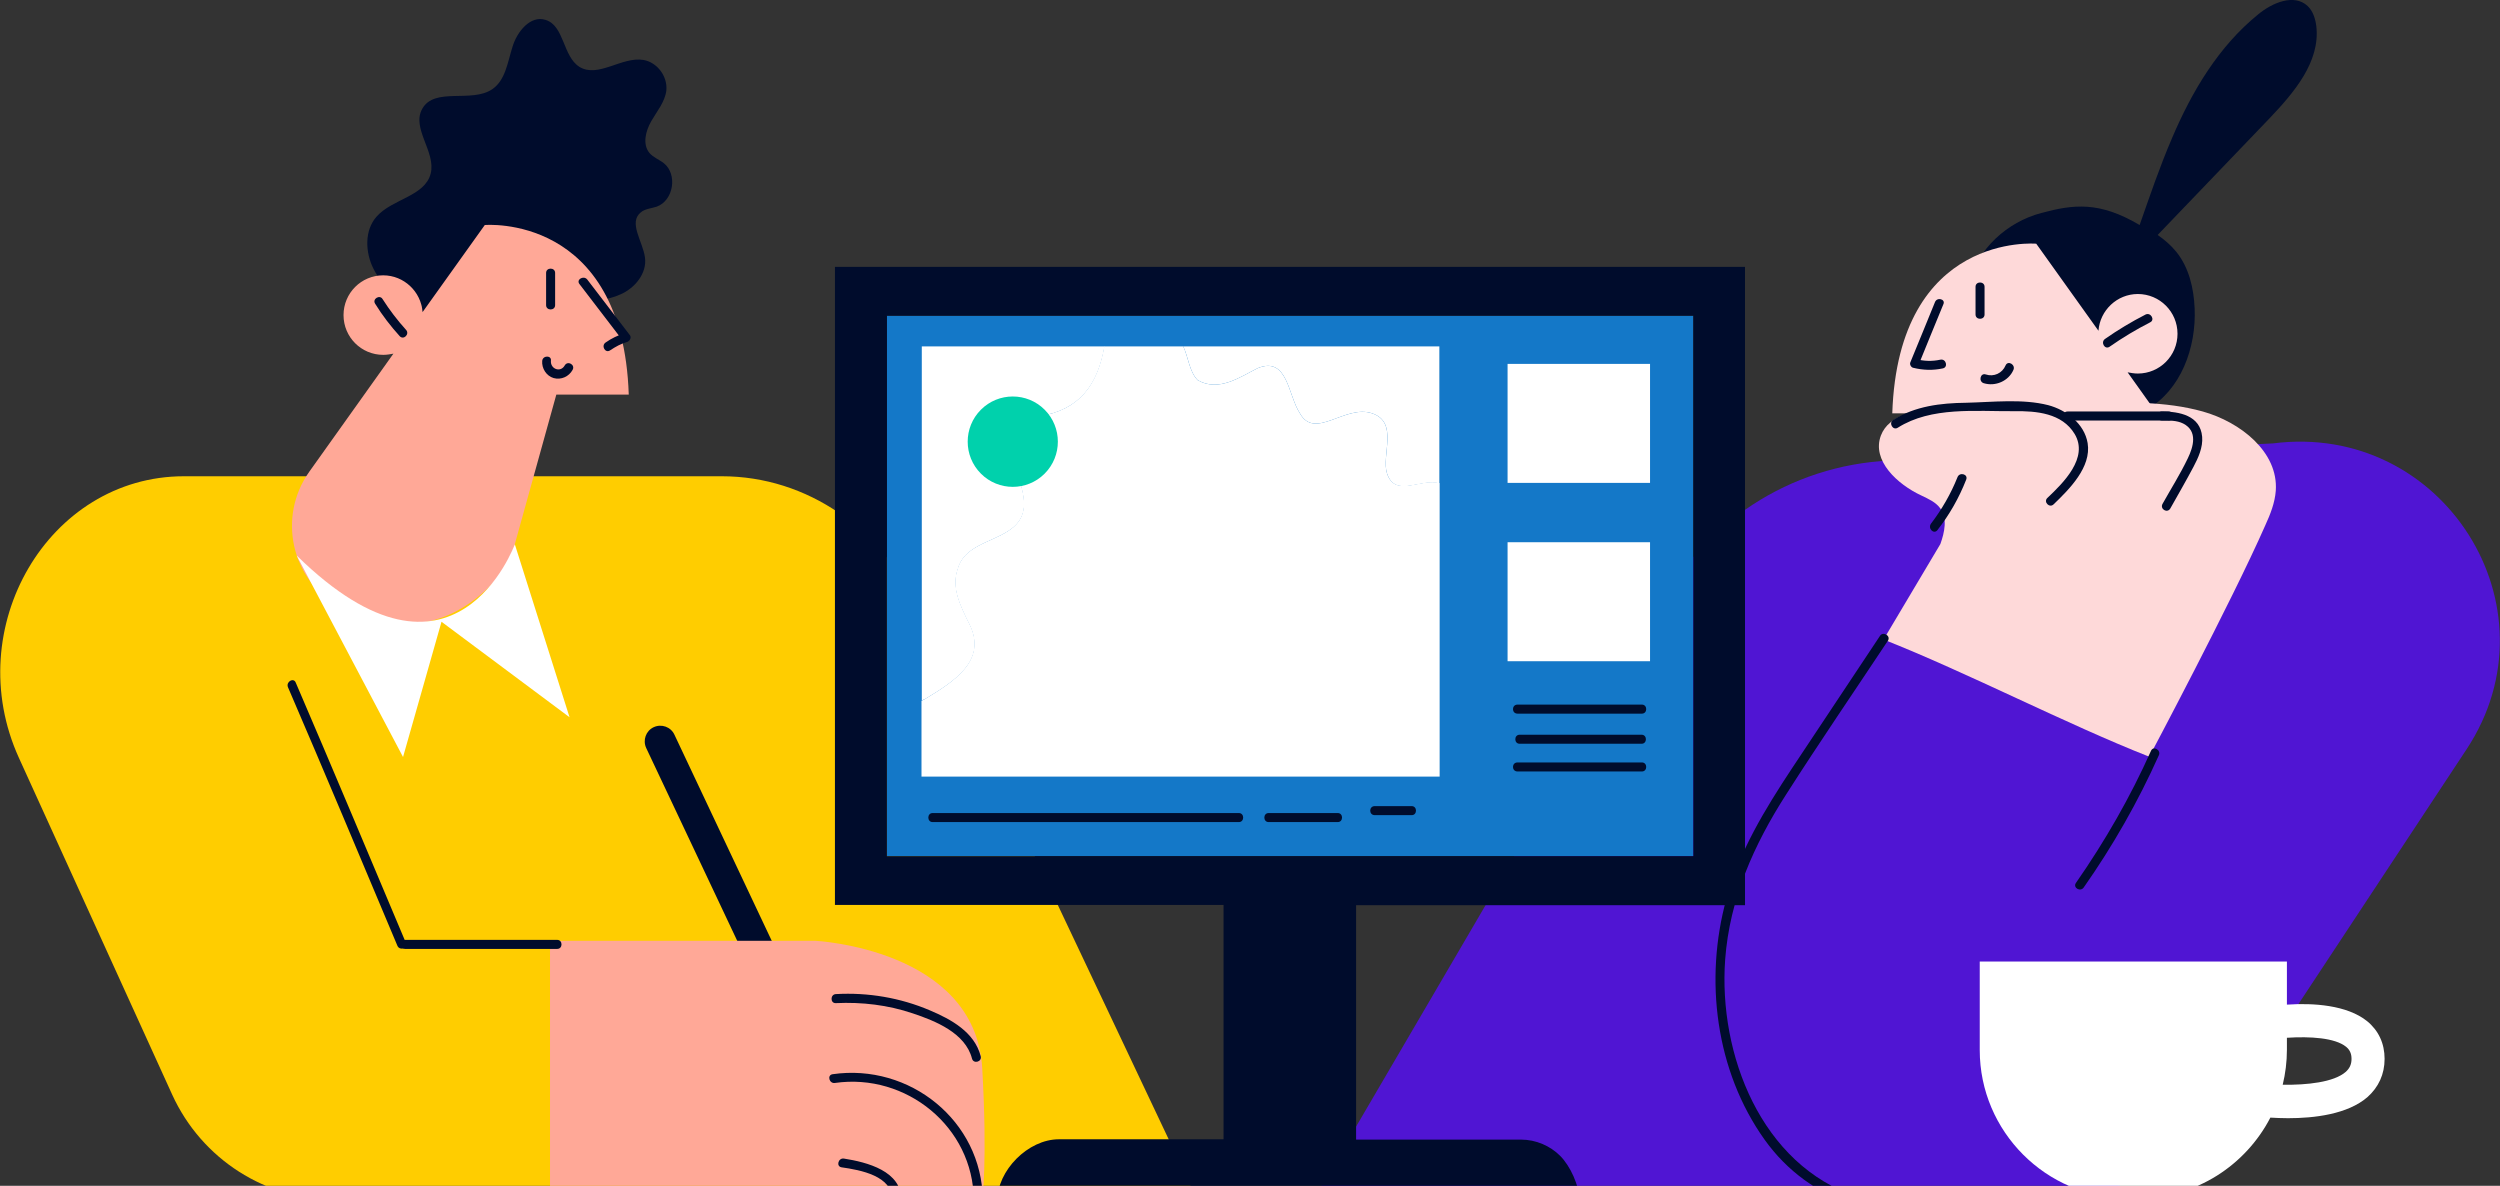 <svg width="331" height="157" viewBox="0 0 331 157" fill="none" xmlns="http://www.w3.org/2000/svg">
<rect x="0" y="0" width="331" height="157" fill="#333333" stroke="none"/>
<g clip-path="url(#clip0_87_19313)">
<path d="M44.608 158.859C35.217 158.939 26.701 153.475 22.802 144.939L2.507 100.349C-5.332 83.119 6.407 63.057 24.354 63.057H95.583C106.845 63.057 117.032 70.077 121.688 81.005L158.735 159.298L44.608 158.859Z" fill="#FFCD00"/>
<path d="M296.5 144.78L326.583 99.192C338.999 80.367 323.44 55.798 300.917 58.71L250.18 60.983C237.049 61.581 225.27 69.239 219.38 81.045L173.618 159.298L270.435 158.54C280.94 158.66 290.769 153.475 296.5 144.78Z" fill="#5015D3"/>
<path d="M224.195 41.799H117.43V113.351H224.195V41.799Z" fill="#1478C8"/>
<path d="M231.039 119.812V35.337H110.545V119.812H161.998V150.842H140.191C136.132 150.842 132.034 154.95 132.034 159.018L209.113 158.979C209.113 156.944 207.88 154.352 206.566 153.036C205.253 151.72 203.383 150.882 201.354 150.882H179.547V119.852H231.039V119.812ZM117.43 113.351V41.799H224.195V113.351H117.43Z" fill="#000C2C"/>
<path d="M128.373 82.64C127.179 80.247 125.985 77.854 126.781 75.461C127.577 72.27 131.158 71.871 133.546 70.276C137.923 67.484 133.944 62.698 133.944 59.108C133.546 57.114 135.934 55.519 137.525 55.12C142.977 54.322 145.365 50.892 146.24 45.867H122.046V92.771C122.165 92.691 122.285 92.611 122.444 92.571C126.383 90.218 130.76 87.426 128.373 82.64Z" fill="white"/>
<path d="M190.609 63.974V102.821H122.006V92.81C122.125 92.731 122.245 92.651 122.364 92.611C126.343 90.218 130.721 87.426 128.333 82.64C127.139 80.247 125.946 77.854 126.741 75.461C127.537 72.27 131.119 71.871 133.506 70.276C137.883 67.484 133.904 62.698 133.904 59.108C133.506 57.114 135.894 55.519 137.486 55.12C142.937 54.322 145.325 50.892 146.2 45.867H156.666C157.342 47.303 157.462 49.217 158.576 50.334C161.361 51.929 164.147 49.935 166.535 48.738C170.514 47.143 170.514 52.328 172.106 54.721C174.095 58.311 178.075 53.525 181.656 54.721C185.237 55.917 182.85 60.305 183.646 62.698C184.76 65.968 188.182 63.216 190.609 63.974Z" fill="white"/>
<path d="M156.666 45.867C157.343 47.303 157.462 49.217 158.576 50.334C161.362 51.929 164.147 49.935 166.535 48.738C170.514 47.143 170.514 52.328 172.106 54.721C174.096 58.311 178.075 53.525 181.656 54.721C185.238 55.917 182.85 60.305 183.646 62.698C184.76 66.008 188.182 63.256 190.57 64.014V45.867H156.666Z" fill="white"/>
<path d="M218.465 48.18H199.603V63.934H218.465V48.18Z" fill="white"/>
<path d="M218.465 71.791H199.603V87.546H218.465V71.791Z" fill="white"/>
<path d="M106.566 138.717C105.532 139.196 104.298 138.757 103.82 137.72L85.555 99.032C85.078 97.995 85.516 96.759 86.55 96.28C87.585 95.802 88.818 96.24 89.296 97.277L107.561 135.965C108.039 137.002 107.601 138.238 106.566 138.717Z" fill="#000C2C"/>
<path d="M138.312 62.708C140.643 60.371 140.643 56.584 138.312 54.247C135.981 51.911 132.202 51.911 129.871 54.247C127.54 56.584 127.54 60.371 129.871 62.708C132.202 65.044 135.981 65.044 138.312 62.708Z" fill="#00D1AC"/>
<path d="M54.358 41.041C52.487 39.445 50.577 37.81 49.463 35.616C48.349 33.423 48.229 30.511 49.861 28.677C51.93 26.323 56.268 26.004 57.024 22.973C57.74 20.101 54.437 16.99 55.91 14.398C57.541 11.486 62.436 13.68 65.181 11.806C66.932 10.609 67.211 8.216 67.847 6.222C68.444 4.188 70.235 1.994 72.225 2.632C74.732 3.39 74.493 7.458 76.721 8.854C79.189 10.37 82.332 7.458 85.197 7.937C87.028 8.256 88.421 10.13 88.222 12.005C88.023 13.521 86.988 14.717 86.232 16.033C85.476 17.349 85.038 19.104 85.993 20.261C86.51 20.859 87.306 21.138 87.903 21.617C89.734 23.093 89.177 26.563 86.948 27.36C86.232 27.6 85.396 27.64 84.839 28.118C83.168 29.474 85.118 31.987 85.396 34.101C85.675 36.175 84.083 38.129 82.173 38.967C80.263 39.844 78.114 39.884 76.045 40.004C74.811 40.083 73.498 40.203 72.583 41.081C71.827 41.838 71.588 42.955 71.031 43.833C69.041 47.023 64.306 46.425 60.724 45.388C58.257 44.67 55.193 42.915 55.91 40.442L54.358 41.041Z" fill="#000C2C"/>
<path d="M64.186 29.793L55.949 41.32C55.75 38.608 53.482 36.454 50.736 36.454C47.831 36.454 45.483 38.807 45.483 41.719C45.483 44.63 47.831 46.983 50.736 46.983C51.214 46.983 51.651 46.904 52.089 46.824L40.947 62.459C36.729 68.401 38.52 76.737 44.847 80.287C46.041 80.965 47.394 81.523 48.985 81.962C57.222 84.315 62.794 79.928 65.579 76.857C66.813 75.501 67.688 73.826 68.166 72.031L73.657 52.248H83.247C82.451 28.198 64.186 29.793 64.186 29.793Z" fill="#FFA897"/>
<path d="M306.686 3.51C306.567 2.513 306.248 1.476 305.532 0.798C303.741 -0.877 300.837 0.359 298.966 1.915C293.753 6.142 290.212 12.085 287.585 18.267C285.954 22.056 284.641 25.925 283.288 29.794C277.955 26.643 274.573 27.042 270.275 28.198C265.739 29.395 261.76 32.984 260.725 37.571L263.789 39.565C264.585 43.434 265.818 47.183 267.53 50.773C268.286 52.408 269.201 54.043 270.673 55.08C272.902 56.636 275.886 56.476 278.552 55.998C280.502 55.679 282.492 55.2 284.203 54.243C288.739 51.69 290.809 46.027 290.57 40.802C290.451 38.13 289.814 35.417 288.142 33.343C287.426 32.466 286.591 31.748 285.675 31.11C290.61 25.965 295.544 20.82 300.478 15.675C303.702 12.284 307.203 8.216 306.686 3.51Z" fill="#000C2C"/>
<path d="M269.599 32.267L277.836 43.793C278.035 41.081 280.303 38.927 283.049 38.927C285.954 38.927 288.302 41.28 288.302 44.192C288.302 47.103 285.954 49.457 283.049 49.457C282.571 49.457 282.134 49.377 281.696 49.297L292.838 64.932C297.056 70.874 295.266 79.21 288.938 82.76C287.745 83.438 286.392 83.996 284.8 84.435C276.563 86.788 270.992 82.401 268.206 79.33C266.973 77.974 266.097 76.299 265.62 74.504L260.128 54.721H250.538C251.334 30.671 269.599 32.267 269.599 32.267Z" fill="#FED9D9"/>
<path d="M72.822 158.62V124.559H107.919C107.919 124.559 129.089 125.596 130.044 141.39C130.761 153.834 130.044 158.979 130.044 158.979L72.822 158.62Z" fill="#FFA897"/>
<path d="M249.384 84.674L256.905 72.031C257.462 70.475 257.86 68.641 256.905 67.325C256.308 66.487 255.313 66.048 254.398 65.61C251.215 64.134 247.793 60.983 249.026 57.673C250.101 54.841 253.801 54.282 256.826 54.163C263.272 53.924 269.758 53.684 276.205 53.445C281.378 53.245 286.631 53.086 291.645 54.482C296.619 55.878 301.673 59.826 301.314 64.972C301.195 66.567 300.598 68.082 299.922 69.558C295.465 79.689 284.561 100.189 284.561 100.189C273.618 95.882 260.407 89.022 249.384 84.674Z" fill="#FED9D9"/>
<path d="M313.412 135.208C310.746 133.054 306.249 132.775 302.787 133.014V127.311H262.118V139.037C262.118 149.805 270.913 158.62 281.657 158.62H283.248C290.769 158.62 297.335 154.272 300.598 147.971C301.275 148.01 302.071 148.05 302.946 148.05C306.408 148.05 310.825 147.532 313.452 145.258C314.924 143.942 315.72 142.227 315.72 140.193C315.72 138.159 314.924 136.444 313.412 135.208ZM310.586 141.908C308.995 143.304 305.413 143.663 302.23 143.623C302.588 142.147 302.787 140.592 302.787 138.997V137.401C305.851 137.202 309.154 137.401 310.626 138.598C311.104 138.997 311.342 139.475 311.342 140.193C311.342 140.911 311.104 141.43 310.586 141.908Z" fill="white"/>
<path d="M39.276 73.546L53.362 100.229L58.456 82.321L75.408 94.964L68.165 72.071C68.126 72.071 60.247 94.127 39.276 73.546Z" fill="white"/>
<path d="M53.641 125.635C60.367 125.635 67.052 125.635 73.777 125.635C74.533 125.635 74.533 124.439 73.777 124.439C67.052 124.439 60.367 124.439 53.641 124.439C52.885 124.439 52.885 125.635 53.641 125.635Z" fill="#000C2C"/>
<path d="M38.122 90.976C43.017 102.343 47.792 113.75 52.607 125.197C52.885 125.915 54.039 125.596 53.761 124.878C48.906 113.351 44.091 101.864 39.157 90.378C38.878 89.66 37.843 90.258 38.122 90.976Z" fill="#000C2C"/>
<path d="M110.546 143.384C119.977 142.028 128.85 149.207 128.93 158.859C128.93 159.617 130.124 159.617 130.124 158.859C130.004 148.369 120.414 140.751 110.227 142.227C109.471 142.347 109.79 143.503 110.546 143.384Z" fill="#000C2C"/>
<path d="M110.665 132.815C114.127 132.655 117.549 133.054 120.852 134.171C123.837 135.168 127.816 136.763 128.691 140.153C128.89 140.911 130.044 140.592 129.845 139.834C129.01 136.644 125.946 134.968 123.12 133.772C119.181 132.097 114.923 131.379 110.665 131.618C109.909 131.658 109.909 132.855 110.665 132.815Z" fill="#000C2C"/>
<path d="M111.421 154.552C113.888 154.91 118.226 155.668 118.146 158.939C118.146 159.697 119.34 159.697 119.34 158.939C119.419 155.03 114.764 153.874 111.739 153.395C110.983 153.275 110.665 154.432 111.421 154.552Z" fill="#000C2C"/>
<path d="M256.507 70.196C258.099 68.162 259.372 65.929 260.327 63.496C260.606 62.778 259.452 62.459 259.173 63.177C258.298 65.37 257.104 67.444 255.672 69.319C255.194 69.957 256.03 70.794 256.507 70.196Z" fill="#000C2C"/>
<path d="M251.255 56.636C255.711 53.804 261.601 54.482 266.694 54.442C269.599 54.402 273.021 54.681 274.693 57.473C276.563 60.624 273.181 63.934 271.072 65.929C270.514 66.447 271.35 67.325 271.907 66.766C273.976 64.772 276.921 61.861 276.404 58.67C275.966 56.077 273.579 54.283 271.191 53.644C267.769 52.767 263.829 53.246 260.327 53.325C256.945 53.365 253.563 53.764 250.658 55.599C250.021 55.998 250.618 57.035 251.255 56.636Z" fill="#000C2C"/>
<path d="M273.738 55.678C278.194 55.678 282.691 55.678 287.148 55.678C287.904 55.678 287.904 54.482 287.148 54.482C282.691 54.482 278.194 54.482 273.738 54.482C272.982 54.482 272.982 55.678 273.738 55.678Z" fill="#000C2C"/>
<path d="M286.233 55.678C287.148 55.678 288.182 55.639 289.058 56.077C291.008 57.074 290.411 59.148 289.655 60.704C288.66 62.778 287.426 64.732 286.312 66.726C285.954 67.404 286.949 68.003 287.347 67.325C288.381 65.49 289.416 63.695 290.411 61.821C291.048 60.624 291.684 59.228 291.565 57.832C291.326 55 288.541 54.482 286.233 54.482C285.477 54.482 285.477 55.678 286.233 55.678Z" fill="#000C2C"/>
<path d="M261.561 37.97C261.561 39.206 261.561 40.403 261.561 41.639C261.561 42.397 262.755 42.397 262.755 41.639C262.755 40.403 262.755 39.206 262.755 37.97C262.755 37.212 261.561 37.212 261.561 37.97Z" fill="#000C2C"/>
<path d="M256.189 40.004C255.114 42.676 254 45.348 252.926 47.981C252.806 48.26 253.045 48.659 253.323 48.699C254.637 49.018 255.91 49.058 257.223 48.778C257.979 48.619 257.661 47.462 256.905 47.622C255.791 47.861 254.756 47.821 253.642 47.542C253.761 47.781 253.92 48.021 254.04 48.26C255.114 45.588 256.228 42.915 257.303 40.283C257.621 39.605 256.467 39.286 256.189 40.004Z" fill="#000C2C"/>
<path d="M262.635 50.733C264.187 51.211 265.938 50.453 266.575 48.978C266.893 48.3 265.858 47.661 265.54 48.379C265.102 49.416 263.988 49.935 262.914 49.576C262.197 49.337 261.919 50.493 262.635 50.733Z" fill="#000C2C"/>
<path d="M72.304 36.135C72.304 37.571 72.304 38.967 72.304 40.403C72.304 41.161 73.498 41.161 73.498 40.403C73.498 38.967 73.498 37.571 73.498 36.135C73.498 35.377 72.304 35.377 72.304 36.135Z" fill="#000C2C"/>
<path d="M76.722 37.611C78.592 40.084 80.502 42.517 82.372 44.989C82.492 44.71 82.611 44.391 82.73 44.112C81.815 44.391 80.979 44.79 80.183 45.348C79.547 45.787 80.144 46.824 80.78 46.385C81.497 45.907 82.213 45.508 83.049 45.269C83.367 45.149 83.645 44.71 83.407 44.391C81.536 41.918 79.626 39.485 77.756 37.013C77.279 36.414 76.244 37.013 76.722 37.611Z" fill="#000C2C"/>
<path d="M71.787 47.781C71.707 48.778 72.344 49.776 73.299 50.055C74.294 50.334 75.329 49.855 75.806 48.978C76.204 48.3 75.169 47.702 74.772 48.38C74.214 49.377 72.861 48.858 72.941 47.781C73.06 47.023 71.867 47.023 71.787 47.781Z" fill="#000C2C"/>
<path d="M49.662 40.203C50.617 41.759 51.731 43.194 52.925 44.511C53.442 45.069 54.278 44.231 53.76 43.673C52.606 42.397 51.572 41.041 50.657 39.605C50.298 38.967 49.264 39.565 49.662 40.203Z" fill="#000C2C"/>
<path d="M284.084 41.639C282.214 42.597 280.423 43.673 278.712 44.87C278.075 45.309 278.672 46.346 279.309 45.907C281.02 44.71 282.811 43.634 284.681 42.676C285.357 42.357 284.761 41.32 284.084 41.639Z" fill="#000C2C"/>
<path d="M248.907 84.196C245.007 90.059 241.147 95.882 237.247 101.745C233.666 107.169 230.284 112.713 228.572 119.015C225.628 129.664 227.14 141.788 233.626 150.882C236.611 155.07 240.709 158.021 245.604 159.617C246.32 159.856 246.639 158.699 245.922 158.46C233.188 154.272 227.498 139.595 228.413 127.031C229.01 119.015 232.194 111.875 236.491 105.175C240.869 98.315 245.485 91.574 249.981 84.794C250.339 84.156 249.305 83.558 248.907 84.196Z" fill="#000C2C"/>
<path d="M284.8 99.391C282.054 105.534 278.712 111.357 274.852 116.901C274.414 117.539 275.448 118.137 275.886 117.499C279.746 111.995 283.089 106.132 285.835 99.99C286.153 99.312 285.118 98.713 284.8 99.391Z" fill="#000C2C"/>
<path d="M123.478 108.844C137.008 108.844 150.498 108.844 164.027 108.844C164.784 108.844 164.784 107.647 164.027 107.647C150.498 107.647 137.008 107.647 123.478 107.647C122.722 107.647 122.722 108.844 123.478 108.844Z" fill="#000C2C"/>
<path d="M167.967 108.844C171.031 108.844 174.055 108.844 177.119 108.844C177.875 108.844 177.875 107.647 177.119 107.647C174.055 107.647 171.031 107.647 167.967 107.647C167.211 107.647 167.211 108.844 167.967 108.844Z" fill="#000C2C"/>
<path d="M182.015 107.926C183.646 107.926 185.278 107.926 186.909 107.926C187.665 107.926 187.665 106.73 186.909 106.73C185.278 106.73 183.646 106.73 182.015 106.73C181.219 106.73 181.219 107.926 182.015 107.926Z" fill="#000C2C"/>
<path d="M200.916 94.486C206.408 94.486 211.899 94.486 217.39 94.486C218.147 94.486 218.147 93.289 217.39 93.289C211.899 93.289 206.408 93.289 200.916 93.289C200.12 93.289 200.12 94.486 200.916 94.486Z" fill="#000C2C"/>
<path d="M201.195 98.474C206.567 98.474 211.979 98.474 217.351 98.474C218.107 98.474 218.107 97.278 217.351 97.278C211.979 97.278 206.567 97.278 201.195 97.278C200.439 97.278 200.439 98.474 201.195 98.474Z" fill="#000C2C"/>
<path d="M200.916 102.143C206.408 102.143 211.899 102.143 217.39 102.143C218.147 102.143 218.147 100.947 217.39 100.947C211.899 100.947 206.408 100.947 200.916 100.947C200.12 100.947 200.12 102.143 200.916 102.143Z" fill="#000C2C"/>
</g>
<defs>
<clipPath id="clip0_87_19313">
<rect width="331" height="157" fill="white"/>
</clipPath>
</defs>
</svg>
